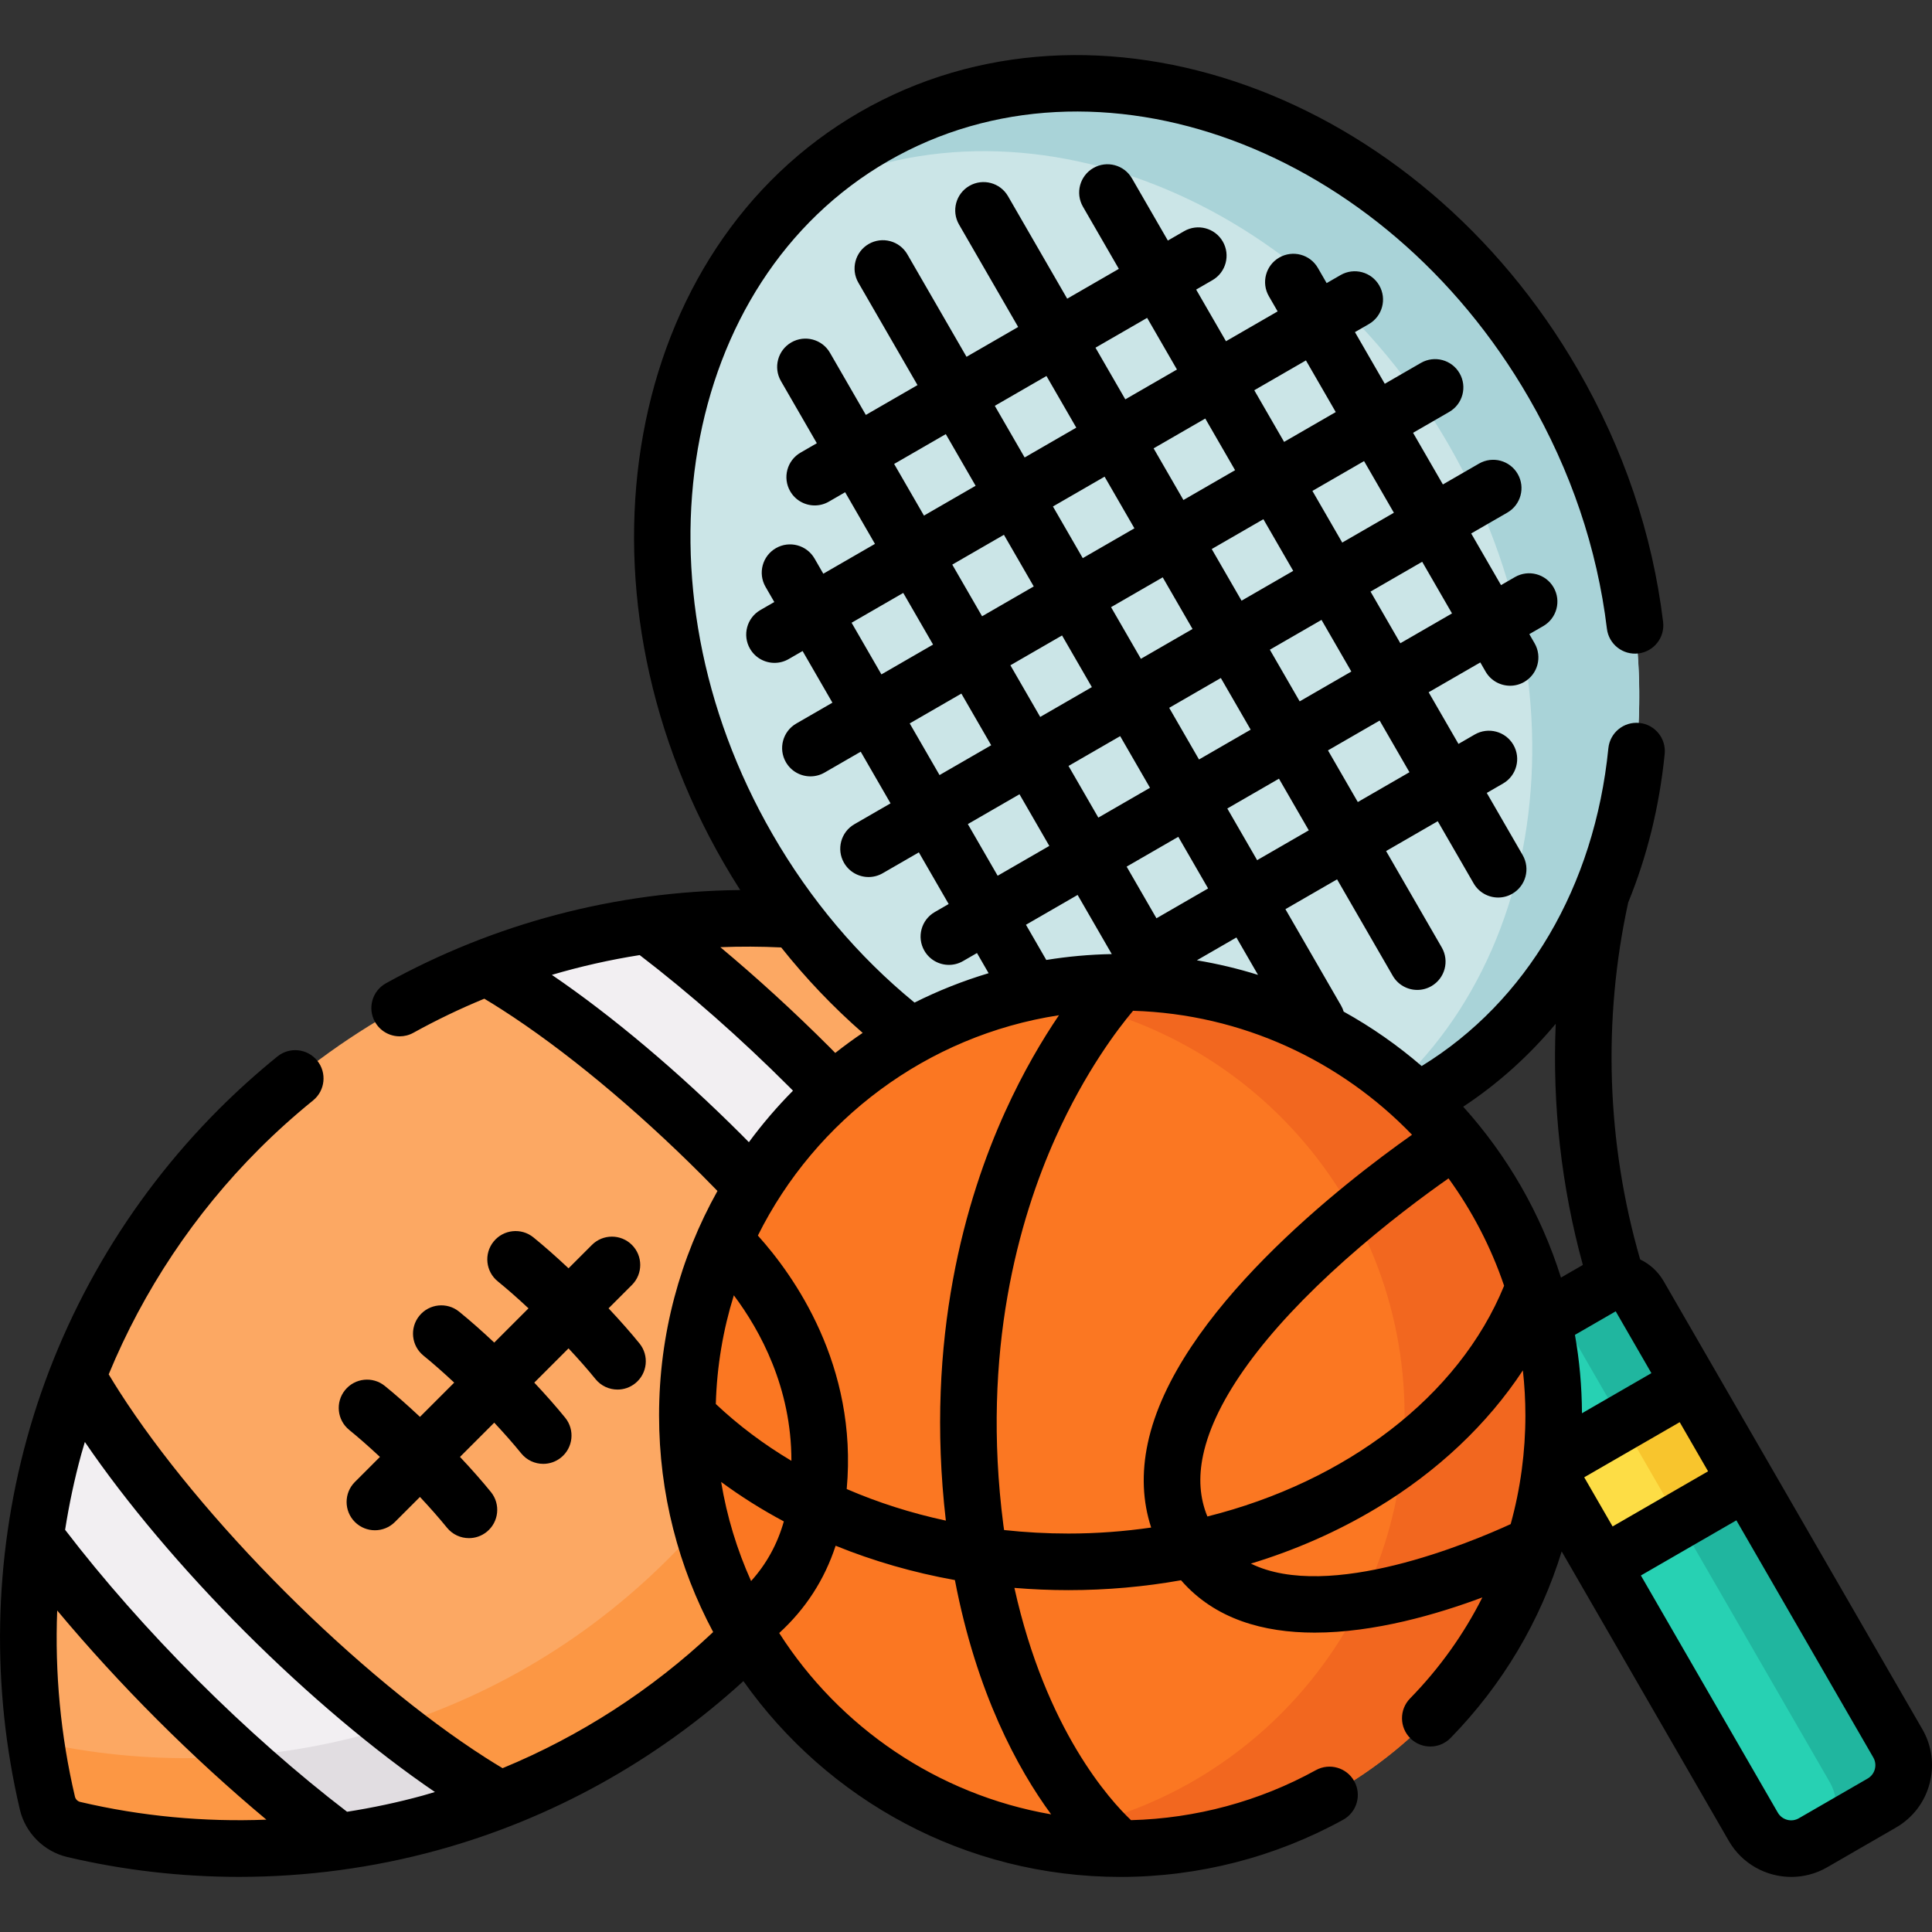 <svg id="Capa_1" enable-background="new 0 0 512 512" height="512" viewBox="0 0 512 512" width="512" xmlns="http://www.w3.org/2000/svg"><rect x="0" y="0" width="512" height="512" fill="#333333" stroke="none"/><g><g><g><g><path d="m198.185 434.045c-48.461 48.461-116.504 65.387-178.643 50.785-3.458-.813-6.169-3.523-6.981-6.981-14.602-62.14 2.324-130.182 50.785-178.643 48.452-48.452 116.495-65.378 178.634-50.776 3.458.813 6.169 3.523 6.981 6.981 14.602 62.139-2.324 130.181-50.776 178.634z" fill="#fca863"/><path d="m198.189 434.045c-48.466 48.466-116.507 65.388-178.65 50.786-3.458-.811-6.17-3.524-6.982-6.982-1.27-5.419-2.307-10.885-3.092-16.39 58.446 13.245 122.205-2.906 167.718-48.419 45.5-45.5 61.651-109.259 48.406-167.705 5.505.785 10.971 1.822 16.39 3.092 3.458.811 6.17 3.524 6.982 6.982 14.602 62.143-2.32 130.183-50.772 178.636z" fill="#fc9744"/><g><g><g><path d="m252.173 325.83c-10.572-14.096-23.392-28.778-37.614-43-14.223-14.223-28.904-27.042-43-37.614-14.502 2.028-28.817 5.732-42.621 11.117 2.474 1.396 5.153 3.012 8.046 4.867 16.889 10.825 36.171 26.77 54.304 44.902 18.132 18.132 34.084 37.421 44.902 54.304 1.862 2.899 3.477 5.592 4.88 8.059 5.372-13.818 9.075-28.133 11.103-42.635z" fill="#f2eff2"/></g><g><g><path d="m252.173 325.83c-6.696-8.93-14.296-18.099-22.594-27.235-1.017 14.036-3.67 27.966-7.972 41.484 5.506 6.995 10.419 13.837 14.582 20.326 1.862 2.899 3.477 5.592 4.88 8.059 5.373-13.817 9.076-28.132 11.104-42.634z" fill="#e1dde1"/></g></g><g><path d="m124.536 472.058c-16.882-10.818-36.171-26.77-54.304-44.902-18.132-18.132-34.077-37.415-44.902-54.304-1.855-2.892-3.471-5.572-4.867-8.046-5.379 13.81-9.089 28.119-11.117 42.621 10.572 14.096 23.392 28.778 37.614 43s28.904 27.042 43 37.614c14.502-2.028 28.817-5.732 42.634-11.104-2.466-1.401-5.159-3.017-8.058-4.879z" fill="#f2eff2"/></g><g><g><path d="m124.536 472.058c-6.49-4.162-13.332-9.076-20.326-14.582-13.524 4.295-27.454 6.948-41.484 7.972 9.136 8.298 18.305 15.898 27.235 22.594 14.502-2.028 28.817-5.732 42.634-11.104-2.467-1.402-5.16-3.018-8.059-4.88z" fill="#e1dde1"/></g></g></g></g></g></g><g><g><ellipse cx="304.937" cy="163.273" fill="#cbe5e7" rx="123.199" ry="146.719" transform="matrix(.866 -.5 .5 .866 -40.783 174.343)"/><path d="m411.63 101.669c40.52 70.184 25.591 154.65-33.332 188.669-8.18 4.722-16.77 8.224-25.627 10.567 56.347-33.683 70.358-115.291 31.159-183.186-39.188-67.875-116.842-96.547-174.183-64.632 6.454-6.483 13.771-12.166 21.931-16.877 58.922-34.018 139.537-4.714 180.052 65.459z" fill="#a9d3d8"/><g><path d="m498.693 477.829-18.221 10.52c-5.543 3.2-12.63 1.301-15.831-4.242l-68.535-118.706c-1.92-3.326-.781-7.578 2.545-9.498l26.25-15.155c3.326-1.92 7.578-.781 9.498 2.545l68.535 118.706c3.201 5.542 1.302 12.63-4.241 15.83z" fill="#27d1b3"/></g><g><path d="m434.399 343.297 68.531 118.699c3.204 5.55 1.308 12.626-4.242 15.831l-17.975 10.378c5.54-3.199 7.446-10.281 4.242-15.831l-68.531-118.699c-1.924-3.332-6.176-4.463-9.498-2.545l17.975-10.378c3.331-1.924 7.574-.787 9.498 2.545z" fill="#20b69f"/></g><g><path d="m414.142 375.692h44.212v30.038h-44.212z" fill="#fddd45" transform="matrix(.866 -.5 .5 .866 -136.91 270.469)"/><g><path d="m436.027 369.828h20.756v30.038h-20.756z" fill="#f8c52d" transform="matrix(.866 -.5 .5 .866 -132.617 274.762)"/></g></g></g></g><g><g><g><g><circle cx="296.949" cy="375.106" fill="#fb7722" r="114.797"/><path d="m411.747 375.101c0 63.408-51.402 114.798-114.798 114.798-9.523 0-18.769-1.163-27.608-3.346 57.579-4.533 102.889-52.71 102.889-111.452s-45.31-106.907-102.889-111.44c8.839-2.183 18.086-3.346 27.608-3.346 63.396 0 114.798 51.39 114.798 114.786z" fill="#f2671f"/></g></g></g></g></g><g><path d="m92.546 378.947c2.456 1.99 5.24 4.439 8.14 7.151l-6.636 6.636c-2.929 2.93-2.929 7.678 0 10.607 1.464 1.464 3.384 2.196 5.303 2.196s3.839-.732 5.303-2.196l6.636-6.636c2.713 2.9 5.162 5.684 7.152 8.139 1.482 1.829 3.647 2.778 5.831 2.778 1.659 0 3.329-.548 4.718-1.673 3.218-2.608 3.712-7.331 1.104-10.549-2.286-2.822-5.101-6.013-8.195-9.306l9.076-9.076c2.712 2.9 5.161 5.684 7.15 8.14 1.482 1.829 3.648 2.778 5.832 2.778 1.659 0 3.328-.547 4.717-1.673 3.219-2.607 3.714-7.33 1.106-10.549-2.287-2.823-5.102-6.014-8.195-9.307l9.076-9.076c2.713 2.901 5.162 5.685 7.15 8.14 1.482 1.829 3.648 2.778 5.832 2.778 1.659 0 3.328-.547 4.717-1.673 3.219-2.607 3.714-7.33 1.106-10.549-2.286-2.821-5.101-6.012-8.196-9.307l6.196-6.196c2.929-2.93 2.929-7.678 0-10.607-2.929-2.928-7.678-2.928-10.606 0l-6.197 6.197c-3.293-3.093-6.484-5.907-9.307-8.195-3.219-2.609-7.942-2.113-10.549 1.105-2.608 3.219-2.113 7.941 1.105 10.549 2.456 1.991 5.241 4.439 8.14 7.151l-9.076 9.076c-3.295-3.095-6.487-5.911-9.308-8.196-3.219-2.609-7.941-2.113-10.549 1.105-2.607 3.219-2.112 7.941 1.106 10.549 2.454 1.989 5.239 4.438 8.14 7.151l-9.076 9.076c-3.293-3.093-6.484-5.908-9.307-8.195-3.219-2.609-7.94-2.113-10.549 1.105-2.604 3.221-2.109 7.944 1.11 10.552z"/><path d="m509.435 458.249-68.543-118.714c-1.506-2.605-3.708-4.561-6.237-5.775-8.879-30.746-9.981-63.337-3.16-94.606 4.969-12.136 8.264-25.36 9.664-39.36.412-4.121-2.595-7.797-6.716-8.209-4.133-.409-7.797 2.595-8.21 6.717-3.661 36.603-21.646 67.136-49.475 84.213-6.355-5.485-13.28-10.324-20.671-14.424-.164-.546-.386-1.083-.683-1.598l-14.753-25.553 13.689-7.903 14.753 25.553c1.389 2.406 3.91 3.751 6.502 3.751 1.272 0 2.562-.324 3.743-1.006 3.587-2.071 4.816-6.658 2.745-10.245l-14.753-25.553 13.689-7.903 9.51 16.472c1.389 2.406 3.91 3.751 6.502 3.751 1.272 0 2.562-.324 3.743-1.006 3.587-2.071 4.816-6.658 2.745-10.245l-9.51-16.472 4.312-2.49c3.587-2.071 4.816-6.658 2.745-10.245-2.071-3.588-6.658-4.814-10.245-2.745l-4.312 2.49-7.903-13.689 13.689-7.903 1.4 2.425c1.389 2.406 3.91 3.751 6.502 3.751 1.272 0 2.562-.324 3.743-1.006 3.587-2.071 4.816-6.658 2.745-10.245l-1.4-2.424 3.693-2.132c3.587-2.071 4.816-6.658 2.745-10.245-2.072-3.588-6.659-4.815-10.245-2.745l-3.693 2.132-7.903-13.689 9.579-5.53c3.587-2.071 4.816-6.658 2.745-10.245-2.071-3.588-6.658-4.814-10.245-2.745l-9.579 5.53-7.903-13.689 9.579-5.531c3.587-2.071 4.816-6.658 2.745-10.245-2.071-3.588-6.659-4.815-10.245-2.745l-9.579 5.53-7.903-13.689 3.693-2.132c3.587-2.071 4.816-6.658 2.745-10.245-2.072-3.588-6.659-4.814-10.245-2.745l-3.693 2.132-2.322-4.022c-2.071-3.588-6.658-4.815-10.245-2.745-3.587 2.071-4.816 6.658-2.745 10.245l2.322 4.022-13.689 7.904-7.903-13.689 4.313-2.49c3.587-2.071 4.816-6.658 2.745-10.245-2.071-3.588-6.658-4.814-10.245-2.745l-4.312 2.49-9.51-16.472c-2.071-3.588-6.658-4.815-10.245-2.745-3.587 2.071-4.816 6.658-2.745 10.245l9.51 16.472-13.688 7.903-15.677-27.153c-2.071-3.588-6.658-4.815-10.245-2.745-3.587 2.071-4.816 6.658-2.745 10.245l15.675 27.15-13.689 7.903-15.675-27.15c-2.071-3.588-6.658-4.815-10.245-2.745-3.587 2.071-4.816 6.658-2.745 10.245l15.675 27.15-13.689 7.903-9.51-16.472c-2.071-3.588-6.658-4.814-10.245-2.745-3.587 2.071-4.816 6.658-2.745 10.245l9.51 16.472-4.312 2.49c-3.587 2.071-4.816 6.658-2.745 10.245 1.389 2.406 3.91 3.751 6.502 3.751 1.272 0 2.562-.324 3.743-1.006l4.312-2.49 7.904 13.689-13.689 7.903-2.322-4.022c-2.072-3.588-6.659-4.815-10.245-2.745-3.587 2.071-4.816 6.658-2.745 10.245l2.322 4.022-3.693 2.132c-3.587 2.071-4.816 6.658-2.745 10.245 1.389 2.406 3.91 3.751 6.502 3.751 1.272 0 2.562-.324 3.743-1.006l3.693-2.132 7.903 13.689-9.579 5.53c-3.587 2.071-4.816 6.658-2.745 10.245 1.389 2.406 3.91 3.751 6.502 3.751 1.272 0 2.562-.324 3.743-1.006l9.579-5.53 7.903 13.689-9.579 5.53c-3.587 2.071-4.816 6.658-2.745 10.245 1.389 2.406 3.91 3.751 6.502 3.751 1.272 0 2.562-.324 3.743-1.006l9.579-5.53 7.903 13.689-3.693 2.132c-3.587 2.071-4.816 6.658-2.745 10.245 1.389 2.406 3.91 3.751 6.502 3.751 1.272 0 2.562-.324 3.743-1.006l3.693-2.132 3.085 5.343c-6.812 2.036-13.377 4.65-19.637 7.787-14.938-12.232-27.585-27.211-37.61-44.575-38.383-66.482-24.661-146.519 30.589-178.417 55.252-31.899 131.426-3.764 169.809 62.718 11.154 19.319 18.121 39.911 20.706 61.205.5 4.111 4.24 7.035 8.349 6.541 4.112-.499 7.041-4.237 6.542-8.35-2.83-23.311-10.436-45.817-22.607-66.897-42.518-73.64-127.884-104.238-190.3-68.205-62.412 36.033-78.597 125.263-36.079 198.908 1.421 2.46 2.891 4.877 4.408 7.249-32.883.327-65.085 8.768-93.88 24.706-3.624 2.005-4.936 6.569-2.93 10.193 1.369 2.474 3.929 3.869 6.569 3.869 1.229 0 2.474-.302 3.625-.939 6.11-3.382 12.388-6.391 18.8-9.035 1.49.892 3.023 1.839 4.597 2.849 16.443 10.539 35.283 26.126 53.047 43.891 1.382 1.382 2.766 2.793 4.146 4.213-9.851 17.619-15.477 37.907-15.477 59.487 0 20.734 5.193 40.275 14.337 57.403-16.299 15.364-35.257 27.591-55.807 36.078-1.53-.916-3.065-1.858-4.6-2.843-16.438-10.534-35.277-26.121-53.047-43.89-17.764-17.766-33.351-36.605-43.891-53.05-1.009-1.573-1.954-3.103-2.844-4.589 9.17-22.209 22.704-42.563 39.848-59.706 4.48-4.48 9.295-8.814 14.311-12.882 3.217-2.609 3.709-7.333 1.1-10.55-2.608-3.216-7.331-3.709-10.549-1.101-5.417 4.394-10.621 9.079-15.468 13.925-24.301 24.302-41.927 54.563-50.97 87.511-8.768 31.944-9.395 65.885-1.813 98.153 1.453 6.182 6.385 11.114 12.567 12.566 14.93 3.509 30.217 5.259 45.5 5.259 17.747 0 35.488-2.36 52.651-7.071 30.086-8.258 57.915-23.691 81.028-44.809 22.163 31.369 58.7 51.893 99.943 51.893 20.63 0 41.034-5.241 59.004-15.158 3.626-2.001 4.944-6.564 2.943-10.19-2-3.626-6.564-4.944-10.19-2.942-14.952 8.251-31.832 12.803-48.986 13.247-5.53-5.235-22.551-23.902-30.9-61.553 4.734.396 9.521.597 14.347.597 10.155 0 20.129-.899 29.813-2.621 8.957 10.323 21.879 13.879 35.402 13.878 15.826 0 32.447-4.844 44.453-9.33-4.909 9.737-11.334 18.766-19.161 26.772-2.896 2.963-2.841 7.711.121 10.606 2.961 2.895 7.71 2.84 10.606-.12 13.811-14.129 23.801-31.044 29.455-49.443l44.289 76.716c3.533 6.116 9.961 9.539 16.562 9.539 3.236 0 6.515-.823 9.512-2.555l18.217-10.518c4.419-2.548 7.582-6.665 8.903-11.591 1.322-4.928.646-10.072-1.904-14.488zm-488.178 19.281c-.687-.162-1.234-.71-1.396-1.396-3.8-16.172-5.351-32.797-4.701-49.337 8.109 9.706 17.068 19.506 26.496 28.935 9.428 9.428 19.23 18.385 28.939 26.498-16.54.65-33.166-.901-49.338-4.7zm70.717 2.607c-13.073-10.009-26.742-22.044-39.71-35.011-12.97-12.972-25.005-26.639-35.01-39.709 1.059-6.744 2.473-13.436 4.283-20.034.299-1.09.631-2.169.95-3.252 10.905 16.003 25.775 33.661 42.442 50.329 16.673 16.673 34.333 31.544 50.329 42.443-1.083.319-2.161.651-3.251.95-6.597 1.811-13.29 3.225-20.033 4.284zm327.861-88.637 25.305-14.609 7.519 13.023-25.305 14.61zm-99.866 10.384c-2.028-4.931-2.401-10.29-1.137-16.252 3.115-14.694 16.146-32.595 37.683-51.767 10.74-9.561 21.171-17.246 27.359-21.585 6.245 8.616 11.247 18.188 14.729 28.457-12.017 29.407-41.938 51.957-78.634 61.147zm108.21-54.368 9.46 16.385-18.401 10.623c-.033-7.081-.668-14.022-1.862-20.773zm-15.895-76.208c-.923 21.492 1.474 43.076 7.187 63.916l-5.799 3.347c-5.326-16.979-14.263-32.372-25.906-45.283 9.228-6.097 17.445-13.496 24.518-21.98zm-78.899-12.956c-5.258-1.644-10.67-2.935-16.204-3.86l10.482-6.052zm-142.277 134.375c5.22 3.849 10.776 7.343 16.616 10.463-1.696 5.999-4.598 11.282-8.678 15.804-3.716-8.257-6.412-17.067-7.938-26.267zm-1.41-20.653c.279-10 1.93-19.663 4.776-28.805 7.033 9.383 15.272 24.523 15.257 43.861-7.304-4.352-14.029-9.388-20.033-15.056zm11.145-44.637c15.265-30.651 44.762-53.022 79.79-58.389-4.348 6.404-9.448 14.954-14.276 25.603-10.337 22.799-21.308 59.939-15.697 108.327-9.178-1.977-17.99-4.784-26.274-8.369 2.979-32.794-14.036-56.63-23.543-67.172zm122.692-147.758 7.903 13.689-13.689 7.903-7.903-13.689zm-21.189-5.087-7.903-13.689 13.689-7.903 7.903 13.689zm34.179-2.413 13.689-7.903 7.903 13.689-13.689 7.903zm-7.5-12.99-7.903-13.689 13.689-7.903 7.903 13.689zm-15.403-26.68-7.903-13.689 13.689-7.903 7.903 13.689zm-12.99 7.5-13.689 7.903-7.903-13.689 13.689-7.903zm-26.679 15.404-13.689 7.903-7.903-13.689 13.689-7.903zm7.5 12.99 7.903 13.689-13.689 7.903-7.903-13.689zm15.403 26.679 7.903 13.689-13.689 7.903-7.903-13.689zm15.403 26.679 7.903 13.689-13.689 7.903-7.903-13.689zm20.894 6.189-7.903-13.689 13.689-7.903 7.903 13.689zm40.368-23.306-13.689 7.903-7.903-13.689 13.689-7.903zm11.276-42.082-13.689 7.903-7.903-13.689 13.689-7.903zm-15.403-26.68-13.689 7.903-7.903-13.689 13.689-7.903zm-23.307-40.368 7.903 13.689-13.689 7.903-7.903-13.689zm-42.083-11.276 7.903 13.689-13.689 7.903-7.903-13.689zm-26.679 15.403 7.903 13.689-13.689 7.903-7.903-13.689zm-40.368 23.307 13.689-7.903 7.903 13.689-13.689 7.903zm-11.276 42.083 13.689-7.903 7.903 13.689-13.689 7.903zm15.403 26.679 13.689-7.903 7.903 13.689-13.689 7.903zm15.403 26.679 13.689-7.903 7.903 13.689-13.689 7.903zm15.404 26.679 13.689-7.903 9.049 15.674c-5.894.11-11.687.64-17.351 1.56zm-43.274 28.658c-2.489 1.683-4.911 3.457-7.266 5.313-.499-.503-.986-1.01-1.489-1.513-9.438-9.438-19.248-18.399-28.963-26.515 5.357-.211 10.737-.189 16.128.069 6.549 8.231 13.756 15.798 21.59 22.646zm-32.027 27.072c-16.672-16.672-34.335-31.544-50.339-42.449 7.631-2.251 15.404-4.004 23.274-5.244 13.076 10.009 26.753 22.049 39.731 35.029.302.302.593.606.893.908-4.219 4.254-8.126 8.817-11.688 13.649-.624-.632-1.247-1.27-1.871-1.893zm81.972 180.023c-30.213-5.24-56.134-23.154-72.063-48.053 7.018-6.421 12.02-14.162 14.951-23.137 9.982 4.063 20.592 7.118 31.609 9.1 5.749 29.981 16.626 49.979 25.503 62.09zm-12.467-75.346c-.062-.456-.134-.895-.194-1.356-5.956-46.059 4.233-81.238 13.83-102.638 7.873-17.557 16.649-28.998 20.539-33.616 28.987.886 55.115 13.323 73.93 32.855-17.892 12.62-62.7 47.21-70.039 81.785-1.678 7.907-1.363 15.371.909 22.308-7.143 1.033-14.463 1.589-21.902 1.589-5.767.001-11.468-.315-17.073-.927zm65.401 8.894c11.793-3.583 22.976-8.503 33.295-14.699 16.15-9.697 29.421-22.282 38.787-36.51.437 3.923.669 7.908.669 11.945 0 4.819-.325 9.591-.949 14.294-.008.049-.012.098-.02.147-.653 4.869-1.633 9.663-2.934 14.355-10.546 4.842-48.13 20.633-68.848 10.468zm165.356 54.479c-.283 1.056-.961 1.938-1.912 2.486l-18.222 10.521c-.945.545-2.047.689-3.1.407-1.056-.283-1.938-.959-2.483-1.903l-36.281-62.845 25.306-14.611 36.286 62.847c.545.945.689 2.044.406 3.098z"/></g></g></svg>